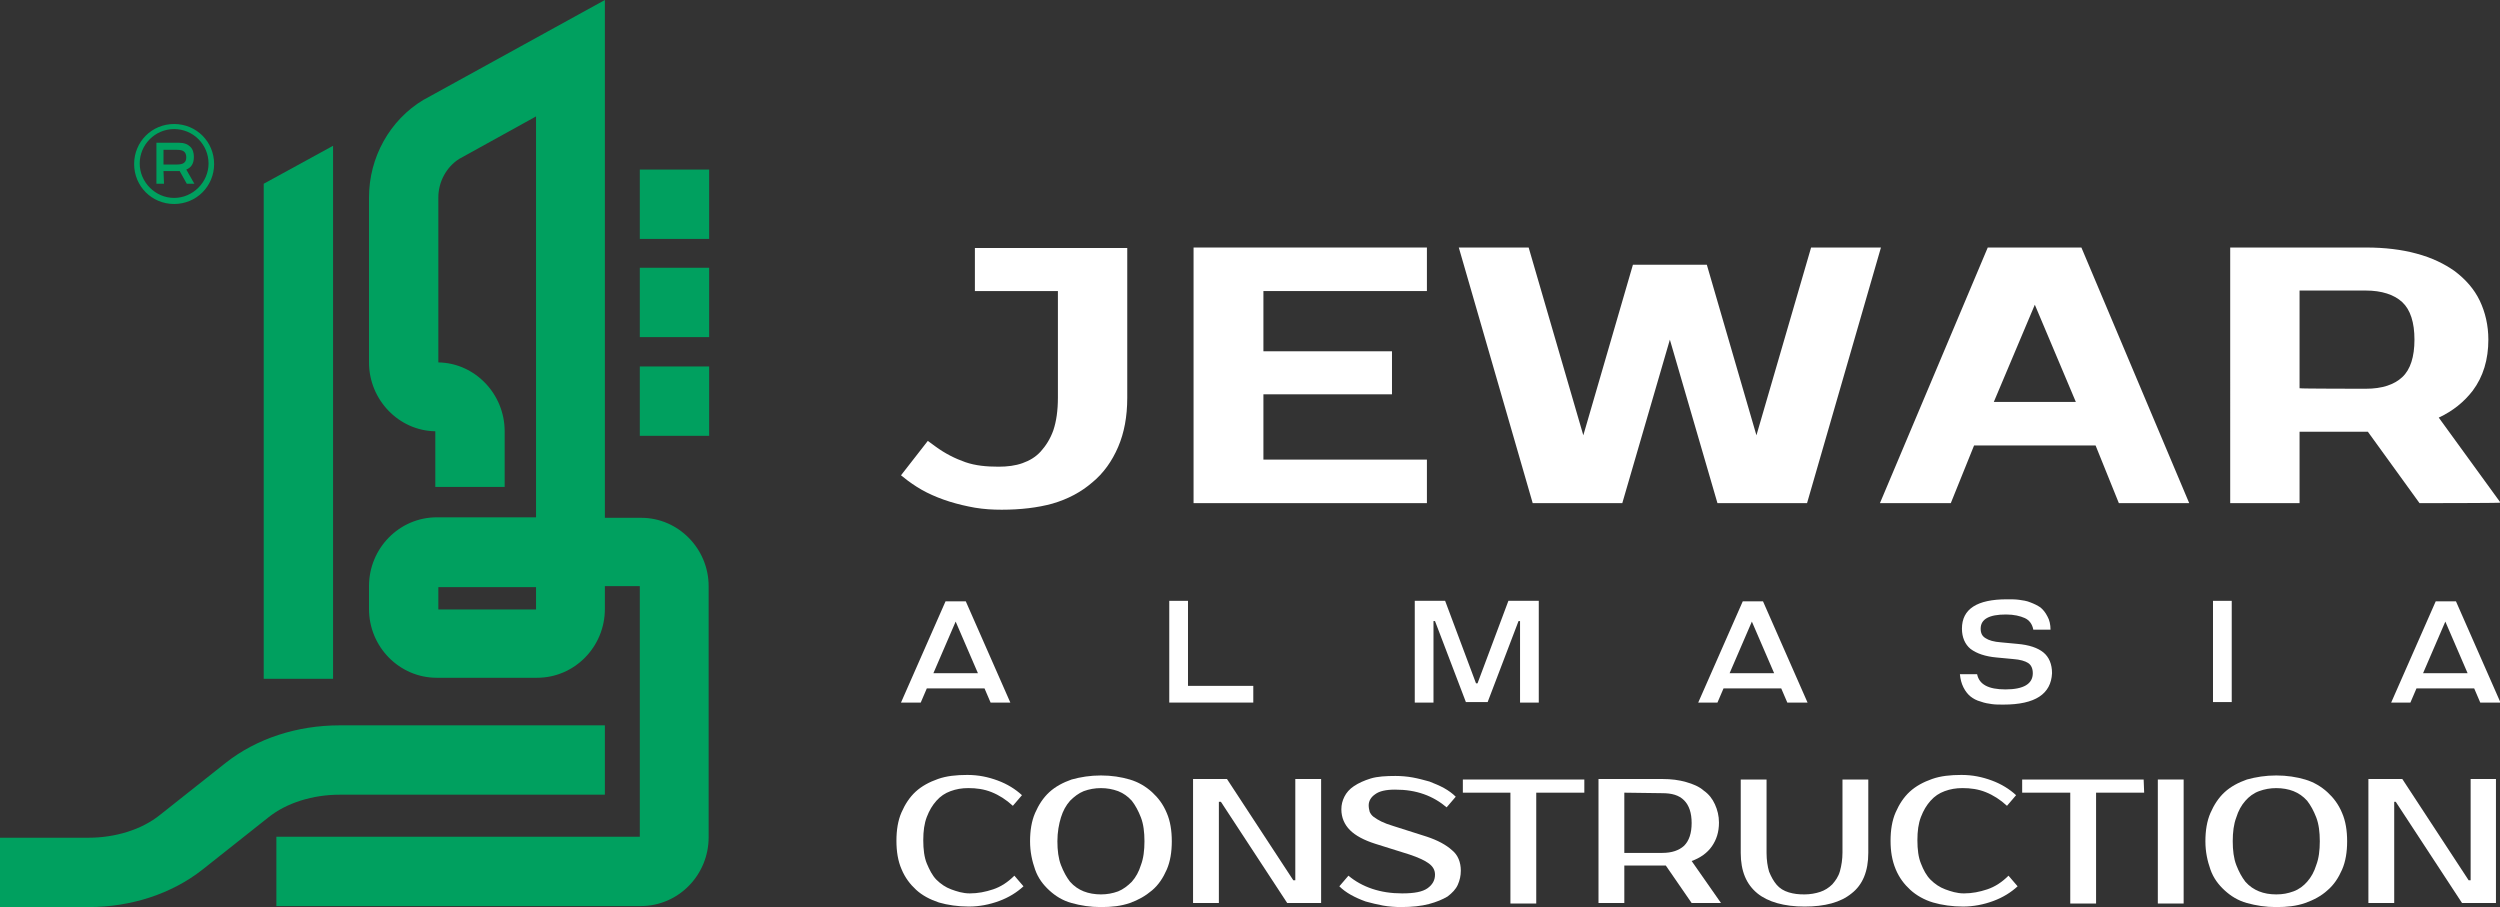 <svg xmlns="http://www.w3.org/2000/svg" xmlns:xlink="http://www.w3.org/1999/xlink" id="Layer_1" x="0px" y="0px" viewBox="0 0 493.9 179.2" style="enable-background:new 0 0 493.9 179.2;" xml:space="preserve"><rect x="0" y="0" width="493.9" height="179.2" fill="#333333" stroke="none"/><style type="text/css">	.st0{fill:#00A05F;}	.st1{fill:#FFFFFF;}</style><path class="st0" d="M126.7,102.3h-7.2V0L83.9,19.6l-0.2,0.1C77,23.7,72.9,31.1,72.9,39v32.6c0,7.4,5.9,13.5,13.1,13.6v11h13.7v-11 c0-7.4-5.9-13.5-13.1-13.6V39c0-3.1,1.6-6,4.1-7.6l15.2-8.4v79.2H86.3c-7.4,0-13.4,6.1-13.4,13.6v4.5c0,7.5,6,13.6,13.4,13.6h19.8 c7.4,0,13.4-6.1,13.4-13.6v-4.5h6.9v49.5H54.6v13.7h72c7.4,0,13.4-6.1,13.4-13.6v-49.6C140,108.4,134,102.3,126.7,102.3  M105.8,120.4H86.6V116h19.3V120.4z"></path><polygon class="st0" points="65.8,28.8 52.1,36.3 52.1,134.1 65.8,134.1 "></polygon><path class="st0" d="M119.5,157v-13.7H67.1c-8.4,0-16.4,2.6-22.5,7.4L31.6,161c-3.6,2.9-8.8,4.5-14.1,4.5H0v13.7h17.5 c8.4,0,16.4-2.6,22.5-7.4L53,161.5c3.6-2.9,8.8-4.5,14.1-4.5C67.1,157,119.5,157,119.5,157z"></path><rect x="126.4" y="72.4" class="st0" width="13.7" height="13.7"></rect><rect x="126.4" y="52.9" class="st0" width="13.7" height="13.7"></rect><rect x="126.4" y="33.5" class="st0" width="13.7" height="13.7"></rect><path class="st0" d="M32.3,33.8h3.2l1.4,2.5h1.5l-1.6-2.8c1-0.4,1.5-1.2,1.5-2.5c0-0.8-0.2-1.5-0.7-2s-1.2-0.8-2.3-0.8h-4.4v8.1h1.5 L32.3,33.8L32.3,33.8z M32.3,29.6H35c1.2,0,1.8,0.4,1.8,1.5c0,1-0.6,1.4-1.8,1.4h-2.7V29.6z"></path><path class="st0" d="M34.4,40.3c4.4,0,7.9-3.5,7.9-7.9s-3.5-7.9-7.9-7.9s-7.9,3.5-7.9,7.9S30,40.3,34.4,40.3 M34.4,25.5 c3.8,0,6.8,3.1,6.8,6.8s-3.1,6.8-6.8,6.8s-6.8-3.1-6.8-6.8S30.6,25.5,34.4,25.5"></path><path class="st1" d="M197.9,100.7c-1.8,0-3.5-0.1-5.3-0.4c-1.7-0.3-3.4-0.7-5-1.2c-1.6-0.5-3.1-1.1-4.5-1.8 c-1.4-0.7-2.6-1.5-3.7-2.3l-1.4-1.1l5.3-6.8l1.5,1.1c1.9,1.4,3.9,2.4,5.9,3.1s4.2,0.9,6.6,0.9c1.7,0,3.3-0.2,4.7-0.7 c1.4-0.5,2.6-1.2,3.6-2.3c1-1.1,1.9-2.5,2.5-4.2c0.6-1.8,0.9-3.9,0.9-6.5V57.5h-16.4v-8.5h30.1v29.6c0,3.7-0.6,6.9-1.8,9.7 c-1.2,2.8-2.9,5.2-5.1,7c-2.2,1.9-4.8,3.3-7.9,4.2C205,100.3,201.6,100.7,197.9,100.7"></path><polygon class="st1" points="235.8,99.4 235.8,48.9 281.9,48.9 281.9,57.5 249.6,57.5 249.6,69.4 275,69.4 275,77.9 249.6,77.9  249.6,90.8 281.9,90.8 281.9,99.4 "></polygon><polygon class="st1" points="339.3,99.4 329.9,67.1 320.5,99.4 302.8,99.4 288.2,48.9 302,48.9 312.8,86 322.6,52.3 337.2,52.3  347,86 357.8,48.9 371.6,48.9 357,99.4 "></polygon><path class="st1" d="M418.6,99.4L414,88h-24l-4.6,11.4h-14l21.3-50.5h18.5l21.3,50.5L418.6,99.4L418.6,99.4z M410.1,79.4L402,60.2 l-8.1,19.2H410.1z"></path><path class="st1" d="M478,99.4l-10.2-14.1h-13.5v14.1h-13.7V48.9h26.9c3.6,0,7,0.4,9.9,1.2c3,0.8,5.5,2,7.6,3.5 c2.1,1.6,3.8,3.5,4.9,5.8c1.1,2.3,1.7,4.9,1.7,7.7c0,3.9-1,7.3-3.1,10.1c-1.7,2.2-3.9,4-6.7,5.3l12.2,16.8 C493.9,99.4,478,99.4,478,99.4z M467.4,76.8c3.2,0,5.6-0.8,7.2-2.3c1.6-1.5,2.4-4,2.4-7.4s-0.8-5.9-2.4-7.4 c-1.6-1.5-4.1-2.3-7.2-2.3h-13.1v19.3C454.3,76.8,467.4,76.8,467.4,76.8z"></path><path class="st1" d="M195.7,138.8l-1.2-2.8h-11.4l-1.2,2.8H178l8.8-20h4l8.8,20H195.7L195.7,138.8z M184.4,133h8.8l-4.4-10.2 L184.4,133z"></path><polygon class="st1" points="234.7,135.5 247.6,135.5 247.6,138.8 231,138.8 231,118.7 234.7,118.7 "></polygon><polygon class="st1" points="279.5,138.8 279.5,118.7 285.5,118.7 291.6,135 291.9,135 298,118.7 304,118.7 304,138.8 300.3,138.8  300.3,122.7 300,122.7 293.9,138.7 289.6,138.7 283.5,122.7 283.2,122.7 283.2,138.8 "></polygon><path class="st1" d="M353.1,138.8l-1.2-2.8h-11.4l-1.2,2.8h-3.8l8.8-20h4l8.8,20H353.1L353.1,138.8z M341.7,133h8.8l-4.4-10.2 L341.7,133z"></path><path class="st1" d="M395.8,139.2c-0.9,0-1.6,0-2.3-0.1s-1.4-0.2-2.2-0.5c-0.8-0.2-1.5-0.6-2-1c-0.5-0.4-1-1-1.4-1.8 s-0.6-1.6-0.7-2.6h3.4c0.4,2,2.2,3,5.6,3c3.6,0,5.4-1.1,5.4-3.2c0-0.9-0.3-1.6-0.9-2c-0.6-0.4-1.6-0.7-3-0.8l-3.2-0.3 c-2.3-0.2-4-0.8-5.2-1.7c-1.1-0.9-1.7-2.3-1.7-4c0-3.9,3-5.8,8.9-5.8c0.9,0,1.7,0,2.4,0.1c0.7,0.1,1.5,0.2,2.2,0.5 c0.8,0.3,1.4,0.6,2,1c0.5,0.4,1,1,1.4,1.8c0.4,0.7,0.6,1.6,0.6,2.6h-3.4c-0.2-1.1-0.8-1.9-1.7-2.3c-0.9-0.4-2.1-0.7-3.7-0.7 c-3.3,0-5,0.9-5,2.8c0,0.9,0.3,1.5,1,1.9c0.6,0.4,1.6,0.7,3,0.8l3.2,0.3c2.4,0.2,4.1,0.8,5.2,1.7s1.7,2.3,1.7,4.1 C405.2,137.1,402.1,139.2,395.8,139.2L395.8,139.2L395.8,139.2z"></path><rect x="437.2" y="118.7" class="st1" width="3.7" height="20"></rect><path class="st1" d="M490,138.8l-1.2-2.8h-11.4l-1.2,2.8h-3.8l8.8-20h4l8.8,20H490L490,138.8z M478.7,133h8.8l-4.4-10.2L478.7,133z"></path><path class="st1" d="M191.6,176.5c1.6,0,3.1-0.3,4.6-0.8s2.9-1.4,4.2-2.7l1.8,2.1c-1.3,1.2-2.9,2.2-4.8,2.9s-3.9,1.1-6,1.1 s-4.2-0.3-5.9-0.8c-1.8-0.6-3.3-1.4-4.5-2.5s-2.2-2.4-2.9-4.1c-0.7-1.6-1-3.5-1-5.6s0.3-4,1-5.6s1.6-3,2.8-4.1s2.7-1.9,4.4-2.5 c1.7-0.6,3.6-0.8,5.8-0.8s4.1,0.4,6,1.1c1.9,0.7,3.5,1.7,4.8,2.9l-1.8,2.1c-1.3-1.2-2.7-2.1-4.2-2.7c-1.5-0.6-3-0.8-4.6-0.8 c-1.3,0-2.4,0.2-3.5,0.6s-2,1-2.8,1.9s-1.4,1.9-1.9,3.2s-0.7,2.8-0.7,4.6s0.2,3.4,0.7,4.6s1.1,2.4,1.9,3.2c0.8,0.8,1.8,1.5,2.9,1.9 S190.2,176.5,191.6,176.5L191.6,176.5z"></path><path class="st1" d="M217.5,153.2c2.1,0,4,0.3,5.7,0.8s3.2,1.4,4.4,2.5s2.2,2.4,2.9,4.1c0.7,1.6,1,3.5,1,5.6s-0.3,4-1,5.6 s-1.6,3-2.9,4.1s-2.7,1.9-4.4,2.5s-3.6,0.8-5.7,0.8s-4-0.3-5.8-0.8s-3.2-1.4-4.4-2.5c-1.2-1.1-2.2-2.4-2.8-4.1s-1-3.5-1-5.6 s0.3-4,1-5.6s1.6-3,2.8-4.1s2.7-1.9,4.4-2.5C213.5,153.5,215.4,153.2,217.5,153.2z M217.5,155.7c-1.2,0-2.3,0.2-3.4,0.6 c-1,0.4-1.9,1.1-2.7,1.9c-0.8,0.9-1.4,2-1.8,3.3s-0.7,2.9-0.7,4.7s0.2,3.4,0.7,4.7c0.5,1.3,1.1,2.4,1.8,3.3c0.8,0.9,1.7,1.5,2.7,1.9 c1,0.4,2.2,0.6,3.4,0.6s2.3-0.2,3.4-0.6c1-0.4,1.9-1.1,2.7-1.9c0.8-0.9,1.4-2,1.8-3.3c0.5-1.3,0.7-2.9,0.7-4.7s-0.2-3.4-0.7-4.7 c-0.5-1.3-1.1-2.4-1.8-3.3c-0.8-0.9-1.7-1.5-2.7-1.9C219.8,155.9,218.7,155.7,217.5,155.7z"></path><path class="st1" d="M261,153.9v24.5h-6.7l-13.1-20h-0.4v20h-5.1v-24.5h6.7l13.1,20h0.4v-20H261z"></path><path class="st1" d="M288.6,172c0,1-0.2,1.9-0.6,2.8s-1.1,1.6-2,2.3c-1,0.6-2.2,1.1-3.7,1.5c-1.5,0.4-3.4,0.6-5.5,0.6 c-1.2,0-2.5-0.1-3.6-0.3s-2.3-0.5-3.4-0.8c-1.1-0.4-2-0.8-2.9-1.3s-1.7-1.1-2.3-1.7l1.8-2.1c1.3,1.1,2.9,2,4.7,2.6 c1.8,0.6,3.7,0.9,5.9,0.9c2.4,0,4-0.3,5-1s1.5-1.6,1.5-2.7c0-0.9-0.4-1.6-1.2-2.2c-0.8-0.6-2.1-1.2-3.9-1.8l-6.7-2.1 c-2.2-0.7-3.9-1.6-5-2.7c-1.1-1.1-1.7-2.5-1.7-4.1c0-0.9,0.2-1.7,0.6-2.5c0.4-0.8,1-1.5,1.9-2.1c0.9-0.6,2-1.1,3.3-1.5 s3-0.5,4.9-0.5c1.1,0,2.3,0.1,3.4,0.3c1.1,0.2,2.2,0.5,3.3,0.8c1,0.4,2,0.8,2.9,1.3s1.7,1.1,2.3,1.7l-1.8,2.1 c-1.3-1.1-2.8-2-4.5-2.6c-1.7-0.6-3.5-0.9-5.7-0.9c-1.8,0-3.1,0.3-3.9,0.9c-0.9,0.6-1.3,1.4-1.3,2.2c0,0.5,0.1,0.9,0.2,1.3 c0.2,0.4,0.4,0.7,0.8,1c0.4,0.3,0.9,0.6,1.5,0.9c0.6,0.3,1.4,0.6,2.4,0.9l6.6,2.1c2.1,0.7,3.8,1.6,5,2.7 C288,168.9,288.6,170.3,288.6,172L288.6,172z"></path><path class="st1" d="M313,156.6h-9.5v21.9h-5.1v-21.9H289v-2.6h24L313,156.6L313,156.6z"></path><path class="st1" d="M328.4,153.9c1.8,0,3.3,0.2,4.7,0.6c1.4,0.4,2.6,0.9,3.5,1.7c1,0.7,1.7,1.6,2.2,2.7c0.5,1.1,0.8,2.3,0.8,3.6 c0,1.9-0.5,3.4-1.4,4.7c-0.9,1.3-2.3,2.3-4,2.9l5.8,8.3h-5.8l-5.1-7.4h-8.2v7.4h-5.1v-24.5H328.4L328.4,153.9z M320.9,156.6v11.9 h7.5c1.9,0,3.3-0.5,4.3-1.4c1-1,1.5-2.5,1.5-4.5s-0.5-3.5-1.5-4.5c-1-1-2.4-1.4-4.3-1.4L320.9,156.6L320.9,156.6z"></path><path class="st1" d="M356.5,176.7c1.1,0,2.2-0.2,3.1-0.5c0.9-0.3,1.7-0.8,2.4-1.5c0.6-0.7,1.2-1.5,1.5-2.6s0.5-2.3,0.5-3.7V154h5.1 v14.5c0,3.6-1.1,6.3-3.3,8c-2.2,1.8-5.3,2.6-9.3,2.6s-7.2-0.9-9.3-2.6c-2.2-1.8-3.3-4.4-3.3-8V154h5.1v14.5c0,1.4,0.2,2.7,0.5,3.7 c0.4,1,0.9,1.9,1.5,2.6s1.4,1.2,2.4,1.5S355.3,176.7,356.5,176.7L356.5,176.7z"></path><path class="st1" d="M388,176.5c1.6,0,3.1-0.3,4.6-0.8s2.9-1.4,4.2-2.7l1.8,2.1c-1.3,1.2-2.9,2.2-4.8,2.9c-1.9,0.7-3.9,1.1-6,1.1 s-4.2-0.3-5.9-0.8s-3.3-1.4-4.5-2.5s-2.2-2.4-2.9-4.1s-1-3.5-1-5.6s0.3-4,1-5.6s1.6-3,2.8-4.1s2.7-1.9,4.4-2.5 c1.7-0.6,3.6-0.8,5.8-0.8s4.1,0.4,6,1.1c1.9,0.7,3.5,1.7,4.8,2.9l-1.8,2.1c-1.3-1.2-2.7-2.1-4.2-2.7c-1.5-0.6-3-0.8-4.6-0.8 c-1.3,0-2.4,0.2-3.5,0.6s-2,1-2.8,1.9s-1.4,1.9-1.9,3.2c-0.5,1.3-0.7,2.8-0.7,4.6s0.2,3.4,0.7,4.6c0.5,1.3,1.1,2.4,1.9,3.2 c0.8,0.8,1.8,1.5,2.9,1.9S386.6,176.5,388,176.5L388,176.5z"></path><path class="st1" d="M423.6,156.6h-9.5v21.9H409v-21.9h-9.5v-2.6h24L423.6,156.6L423.6,156.6z"></path><path class="st1" d="M431.4,178.5h-5.1v-24.5h5.1V178.5z"></path><path class="st1" d="M449.7,153.2c2.1,0,4,0.3,5.7,0.8s3.2,1.4,4.4,2.5s2.2,2.4,2.9,4.1c0.7,1.6,1,3.5,1,5.6s-0.3,4-1,5.6 s-1.6,3-2.9,4.1c-1.2,1.1-2.7,1.9-4.4,2.5s-3.6,0.8-5.7,0.8s-4-0.3-5.8-0.8s-3.2-1.4-4.4-2.5c-1.2-1.1-2.2-2.4-2.8-4.1s-1-3.5-1-5.6 s0.3-4,1-5.6s1.6-3,2.8-4.1s2.7-1.9,4.4-2.5C445.7,153.5,447.6,153.2,449.7,153.2z M449.7,155.7c-1.2,0-2.3,0.2-3.4,0.6 s-2,1.1-2.7,1.9c-0.8,0.9-1.4,2-1.8,3.3c-0.5,1.3-0.7,2.9-0.7,4.7s0.2,3.4,0.7,4.7c0.5,1.3,1.1,2.4,1.8,3.3c0.8,0.9,1.7,1.5,2.7,1.9 s2.1,0.6,3.4,0.6s2.3-0.2,3.4-0.6s2-1.1,2.7-1.9c0.8-0.9,1.4-2,1.8-3.3c0.5-1.3,0.7-2.9,0.7-4.7s-0.2-3.4-0.7-4.7 c-0.5-1.3-1.1-2.4-1.8-3.3c-0.8-0.9-1.7-1.5-2.7-1.9S450.9,155.7,449.7,155.7z"></path><path class="st1" d="M493.1,153.9v24.5h-6.7l-13.1-20H473v20h-5.1v-24.5h6.7l13.1,20h0.4v-20H493.1z"></path></svg>